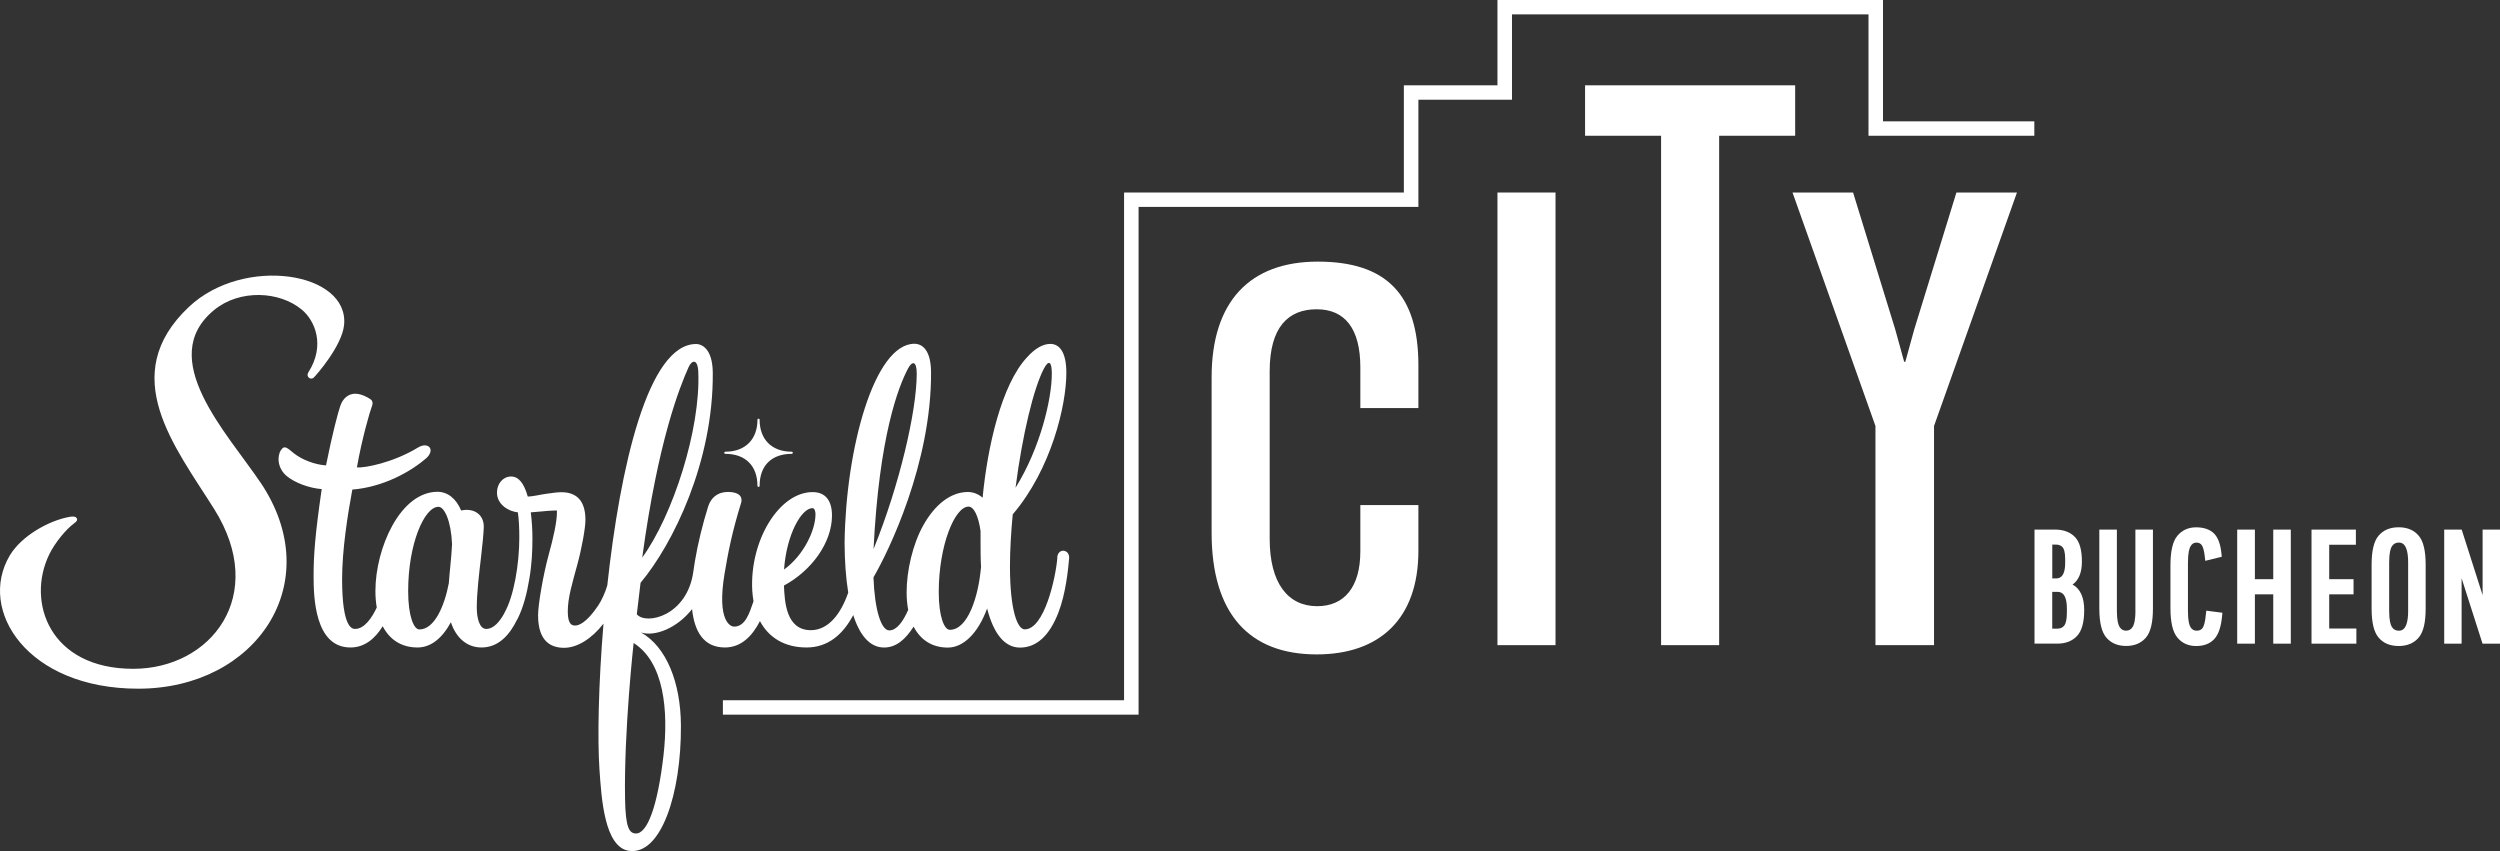 <svg width="235" height="80" viewBox="0 0 235 80" fill="none" xmlns="http://www.w3.org/2000/svg">
<rect x="0" y="0" width="235" height="80" fill="#333333" stroke="none"/>
<g id="&#235;&#182;&#128;&#236;&#178;&#156;&#236;&#160;&#144;_LOGO">
<path d="M99.391 52.422C99.248 54.27 98.179 59.161 96.324 59.161C95.653 59.161 94.936 57.427 94.936 53.212C94.936 51.74 95.041 49.957 95.198 48.349C98.822 44.103 100.237 38.095 100.237 35.038C100.237 33.04 99.552 32.327 98.728 32.327C98.036 32.327 97.278 32.762 96.547 33.58C94.133 36.152 92.819 42.035 92.365 46.786C91.96 46.431 91.484 46.247 90.953 46.247C89.381 46.268 87.896 47.389 86.774 49.407C85.799 51.158 85.223 53.644 85.223 55.659C85.223 56.261 85.272 56.818 85.37 57.33C84.888 58.43 84.287 59.258 83.591 59.258C82.843 59.258 82.215 57.372 82.106 54.27C83.542 51.813 87.564 43.518 87.519 34.986C87.504 32.504 86.362 32.313 85.96 32.313C82.183 32.313 79.503 42.157 79.391 50.998C79.398 52.777 79.514 54.354 79.734 55.704C79.056 57.667 77.889 59.237 76.219 59.237C73.874 59.237 73.755 56.529 73.692 55.043C76.296 53.637 78.207 51.005 78.207 48.457C78.207 47.075 77.602 46.257 76.386 46.257C73.242 46.257 70.46 50.803 70.712 55.509C70.733 55.864 70.775 56.199 70.831 56.526C70.824 56.55 70.813 56.578 70.803 56.602C70.446 57.591 70.087 58.903 68.993 58.903C68.706 58.903 67.354 58.447 68.109 53.922C68.444 51.934 68.808 50.037 69.667 47.26C69.734 47.033 69.835 46.386 68.755 46.261C67.91 46.16 66.945 46.435 66.564 47.622C66.072 49.185 65.604 51.05 65.314 52.794C65.265 53.087 65.219 53.383 65.181 53.685C64.618 57.915 60.729 58.781 59.859 57.741L60.212 54.782C63.273 51.127 67.068 43.396 67.001 35.042C66.984 32.675 65.873 32.341 65.471 32.337C60.904 32.278 58.287 43.942 57.085 55.032C56.865 55.753 56.582 56.383 56.225 56.929C55.09 58.618 54.349 58.799 54.084 58.799C53.839 58.799 53.371 58.799 53.371 57.486C53.371 56.174 53.787 54.848 54.272 53.059C54.681 51.562 55.031 49.641 55.031 48.871C55.031 47.127 54.255 46.254 52.728 46.268C52.403 46.271 51.917 46.337 51.358 46.414C50.761 46.497 50.08 46.671 49.611 46.678C49.237 45.359 48.72 44.785 48.025 44.792C47.288 44.799 46.715 45.457 46.715 46.306C46.715 47.402 47.777 48.071 48.678 48.161C48.776 48.784 48.815 49.63 48.815 50.535C48.815 53.062 48.297 56.052 47.431 57.581C47.424 57.591 47.424 57.605 47.42 57.619C47.001 58.392 46.425 59.119 45.701 59.119C45.051 59.119 44.817 58.04 44.817 57.114C44.817 55.76 45.027 53.981 45.212 52.411C45.352 51.207 45.457 50.166 45.474 49.547C45.499 48.506 44.755 47.855 43.696 47.935C43.577 47.942 43.465 47.97 43.346 47.984C42.878 46.866 42.081 46.229 41.124 46.229C39.52 46.229 38.007 47.364 36.868 49.428C35.883 51.214 35.289 53.508 35.289 55.558C35.289 56.115 35.334 56.627 35.415 57.107C34.982 58.043 34.262 59.119 33.381 59.119C33.095 59.119 32.158 59.015 32.158 54.427C32.158 51.673 32.686 48.346 33.119 46.02C35.949 45.798 38.566 44.392 40.097 43.044C40.446 42.717 40.527 42.383 40.446 42.171C40.321 41.833 39.821 41.742 39.29 42.07C36.924 43.507 34.255 44.005 33.549 43.935C34.021 41.266 34.744 38.752 34.985 38.108C35.062 37.91 35.027 37.687 34.863 37.559C34.852 37.552 34.835 37.538 34.81 37.52C34.636 37.391 33.993 37.016 33.409 37.009C32.749 37.005 32.214 37.447 31.977 38.189C31.774 38.787 31.264 40.66 30.645 43.748C29.552 43.674 28.378 43.194 27.665 42.641C27.057 42.171 26.764 41.77 26.411 42.31C26.037 42.86 26.061 44.012 26.959 44.754C27.721 45.383 29.049 45.881 30.24 45.975C29.611 50.309 29.478 52.192 29.478 54.152C29.478 56.111 29.583 60.863 32.941 60.863C34.283 60.863 35.261 60.024 35.974 58.865C36.638 60.149 37.759 60.863 39.244 60.863C40.467 60.863 41.536 60.048 42.386 58.489C42.812 59.815 43.783 60.863 45.265 60.863C46.84 60.863 47.899 59.707 48.612 58.231C48.622 58.214 48.64 58.203 48.647 58.186C49.192 57.104 49.527 55.788 49.737 54.521C49.999 53.08 50.048 51.74 50.048 50.608C50.048 49.804 49.996 48.965 49.894 48.161C50.195 48.14 50.509 48.112 50.838 48.081C51.33 48.032 51.837 47.987 52.326 47.98C52.351 47.98 52.351 48.074 52.351 48.161C52.351 49.045 52.022 50.539 51.582 52.126C51.061 54.013 50.579 56.836 50.579 57.835C50.579 60.362 51.858 60.894 53.025 60.894C54.269 60.894 55.628 60.038 56.729 58.618C56.254 64.302 56.156 69.457 56.348 72.305C56.533 75.016 56.813 79.66 59.143 79.98C62.12 80.384 64.045 74.665 64.007 68.183C63.982 64.152 62.644 60.797 60.254 59.45C61.547 59.874 63.644 59.053 65.055 57.257C65.268 59.286 66.096 60.863 68.14 60.863C69.678 60.863 70.722 59.78 71.435 58.381C72.27 59.954 73.776 60.863 75.817 60.863C77.857 60.863 79.255 59.61 80.205 57.817C80.827 59.763 81.795 60.866 83.102 60.866C84.234 60.866 85.104 60.118 85.88 58.903C86.533 60.167 87.637 60.873 89.094 60.873C90.551 60.873 91.935 59.533 92.788 57.198C93.409 59.61 94.461 60.873 95.88 60.873C97.428 60.873 98.644 59.766 99.489 57.584C100.181 55.805 100.408 53.532 100.499 52.477C100.569 51.628 99.454 51.465 99.377 52.411M98.144 34.617C98.556 33.851 98.871 33.914 98.871 35.125C98.871 37.496 97.791 42.105 95.46 45.85C96.093 40.931 97.155 36.48 98.144 34.617ZM85.373 34.607C85.719 33.963 86.173 33.862 86.173 35.118C86.173 38.62 84.562 45.585 82.113 51.614C82.641 40.984 84.444 36.347 85.373 34.607ZM76.376 47.768C76.617 47.768 76.652 48.196 76.655 48.297C76.68 49.825 75.523 52.23 73.699 53.536C73.937 50.222 75.338 47.764 76.376 47.764M64.72 34.527C65.041 33.813 65.59 33.716 65.639 34.951C65.866 40.378 63.235 48.474 60.37 52.411C61.855 41.433 63.902 36.361 64.72 34.53M42.333 53.191C42.281 53.72 42.228 54.263 42.19 54.817C41.791 56.923 40.855 59.168 39.422 59.168C38.898 59.168 38.367 57.929 38.367 55.565C38.367 51.099 39.894 47.639 41.215 47.639C41.77 47.639 42.4 48.951 42.494 51.155C42.466 51.806 42.4 52.477 42.333 53.191ZM62.372 70.982C61.83 75.688 60.866 78.431 59.73 78.347C59.154 78.302 58.801 77.818 58.755 75.1C58.643 68.671 59.562 60.442 59.562 60.442C62.434 62.266 62.843 66.808 62.372 70.982ZM89.283 59.203C88.766 59.203 88.242 57.988 88.242 55.659C88.242 51.263 89.748 47.622 91.044 47.622C91.544 47.622 91.973 48.502 92.173 49.923V50.828C92.173 51.576 92.173 52.582 92.218 53.271C91.977 56.132 90.96 59.203 89.287 59.203M68.081 42.564C68.081 42.508 68.126 42.46 68.182 42.46C70.087 42.46 71.201 41.269 71.201 39.456C71.201 39.403 71.247 39.358 71.306 39.358C71.365 39.358 71.404 39.403 71.404 39.456C71.404 41.28 72.518 42.46 74.423 42.46C74.475 42.46 74.524 42.508 74.524 42.56C74.524 42.613 74.475 42.661 74.423 42.661C72.518 42.661 71.404 43.779 71.404 45.669C71.404 45.725 71.362 45.77 71.306 45.77C71.25 45.77 71.201 45.725 71.201 45.669C71.201 43.81 70.09 42.661 68.182 42.661C68.123 42.661 68.081 42.616 68.081 42.564ZM24.489 45.356C30.827 54.775 24.105 64.737 12.99 64.737C2.564 64.737 -2.14 57.354 0.921 52.213C2.022 50.365 4.639 48.896 6.62 48.572C6.945 48.52 7.144 48.572 7.228 48.739C7.294 48.868 7.228 49.004 6.987 49.178C6.201 49.748 5.146 51.036 4.615 52.143C2.473 56.585 4.66 62.868 12.529 62.868C19.835 62.868 25.23 55.986 20.142 47.865C16.449 41.979 10.942 35.275 17.756 28.849C22.91 23.99 32.843 25.564 32.343 30.552C32.144 32.536 29.698 35.303 29.492 35.491C29.178 35.78 28.745 35.383 28.975 35.021C30.635 32.424 29.566 30.099 28.374 29.11C26.267 27.353 22.518 27.175 20.128 29.142C14.594 33.684 21.348 40.691 24.485 45.356" fill="white"/>
<path d="M113.892 50.083V35.463C113.892 28.355 117.477 24.592 123.871 24.592C130.265 24.592 133.329 27.631 133.329 34.328V38.356H127.872V34.534C127.872 30.875 126.415 29.072 123.766 29.072C121.118 29.072 119.35 30.722 119.35 34.892V50.647C119.35 54.82 121.065 56.982 123.818 56.982C126.366 56.982 127.872 55.179 127.872 51.83V47.475H133.329V51.778C133.329 58.113 129.744 61.514 123.766 61.514C117.428 61.514 113.892 57.702 113.892 50.076V50.083Z" fill="white"/>
<path d="M140.761 60.644V18.097H146.219V60.644H140.761Z" fill="white"/>
<path d="M168.745 12.761H161.6V60.644H156.142V12.761H148.997V8.02H168.745V12.761Z" fill="white"/>
<path d="M177.002 11.407V0H140.761V8.02H131.963V18.097H105.663V65.823H67.952V67.177H107.026V19.448H133.329V9.374H142.127V1.351H175.639V12.761H191.226V11.407H177.002Z" fill="white"/>
<path d="M183.903 18.097L179.94 30.962L179.098 34.011H178.993L178.151 30.962L174.189 18.097H168.497L176.293 40.044V60.644H181.799V40.044L189.594 18.097H183.903Z" fill="white"/>
<path d="M194.822 54.946C195.405 54.535 195.699 53.811 195.699 52.787C195.699 51.687 195.482 50.928 195.035 50.469C194.591 50.013 193.962 49.78 193.162 49.78H191.244V60.501H193.396C194.179 60.501 194.801 60.254 195.248 59.773C195.695 59.29 195.915 58.492 195.915 57.333C195.915 56.174 195.548 55.332 194.818 54.946H194.822ZM194.126 52.554V52.906C194.126 54.371 193.483 54.371 193.242 54.371H192.914V51.19H193.242C193.532 51.19 193.745 51.273 193.892 51.447C194.001 51.572 194.126 51.868 194.126 52.554ZM192.91 55.635H193.372C193.623 55.635 194.287 55.635 194.287 57.218V57.612C194.287 58.339 194.151 58.663 194.039 58.806C193.885 59.001 193.669 59.095 193.372 59.095H192.91V55.635Z" fill="white"/>
<path d="M200.73 57.424C200.73 58.343 200.587 58.754 200.468 58.934C200.311 59.175 200.115 59.283 199.85 59.283C199.584 59.283 199.392 59.171 199.242 58.934C199.126 58.754 198.987 58.339 198.987 57.42V49.78H197.337V57.201C197.337 58.51 197.55 59.401 197.987 59.923C198.431 60.452 199.06 60.72 199.857 60.72C200.653 60.72 201.282 60.452 201.726 59.923C202.163 59.401 202.376 58.51 202.376 57.201V49.78H200.727V57.42L200.73 57.424Z" fill="white"/>
<path d="M207.362 57.654C207.292 58.496 207.159 58.855 207.058 59.008C206.932 59.196 206.75 59.286 206.492 59.286C206.233 59.286 206.048 59.182 205.908 58.955C205.797 58.778 205.667 58.374 205.667 57.441V52.909C205.667 51.948 205.8 51.531 205.912 51.346C206.052 51.113 206.226 51.005 206.457 51.005C206.688 51.005 206.859 51.085 206.974 51.256C207.068 51.395 207.194 51.715 207.264 52.436L207.292 52.718L208.843 52.338L208.826 52.129C208.742 51.186 208.508 50.539 208.117 50.149C207.725 49.762 207.156 49.568 206.432 49.568C205.709 49.568 205.105 49.839 204.664 50.375C204.231 50.904 204.022 51.813 204.022 53.16V57.135C204.022 58.482 204.231 59.394 204.664 59.92C205.101 60.456 205.699 60.727 206.439 60.727C207.18 60.727 207.75 60.501 208.155 60.055C208.553 59.617 208.791 58.889 208.885 57.831L208.906 57.598L207.39 57.403L207.369 57.657L207.362 57.654Z" fill="white"/>
<path d="M213.686 54.444H211.96V49.783H210.297V60.504H211.96V55.868H213.686V60.504H215.335V49.783H213.686V54.444Z" fill="white"/>
<path d="M218.945 55.868H221.233V54.444H218.945V51.207H221.453V49.783H217.282V60.504H221.499V59.081H218.945V55.868Z" fill="white"/>
<path d="M225.472 49.564C224.661 49.564 224.025 49.832 223.581 50.361C223.145 50.883 222.931 51.774 222.931 53.083V57.205C222.931 58.513 223.145 59.404 223.581 59.927C224.025 60.456 224.661 60.724 225.472 60.724C226.282 60.724 226.918 60.456 227.362 59.927C227.799 59.404 228.012 58.513 228.012 57.205V53.083C228.012 51.774 227.799 50.883 227.362 50.361C226.918 49.832 226.282 49.564 225.472 49.564ZM224.581 57.424V52.864C224.581 51.934 224.724 51.524 224.843 51.346C225 51.113 225.203 51.002 225.482 51.002C225.702 51.002 226.366 51.002 226.366 52.864V57.424C226.366 59.286 225.699 59.286 225.482 59.286C225.203 59.286 224.996 59.178 224.843 58.941C224.724 58.764 224.581 58.353 224.581 57.424Z" fill="white"/>
<path d="M233.365 49.783V55.941L231.398 49.783H229.755V60.504H231.391V54.354L233.358 60.504H235V49.783H233.365Z" fill="white"/>
</g>
</svg>
